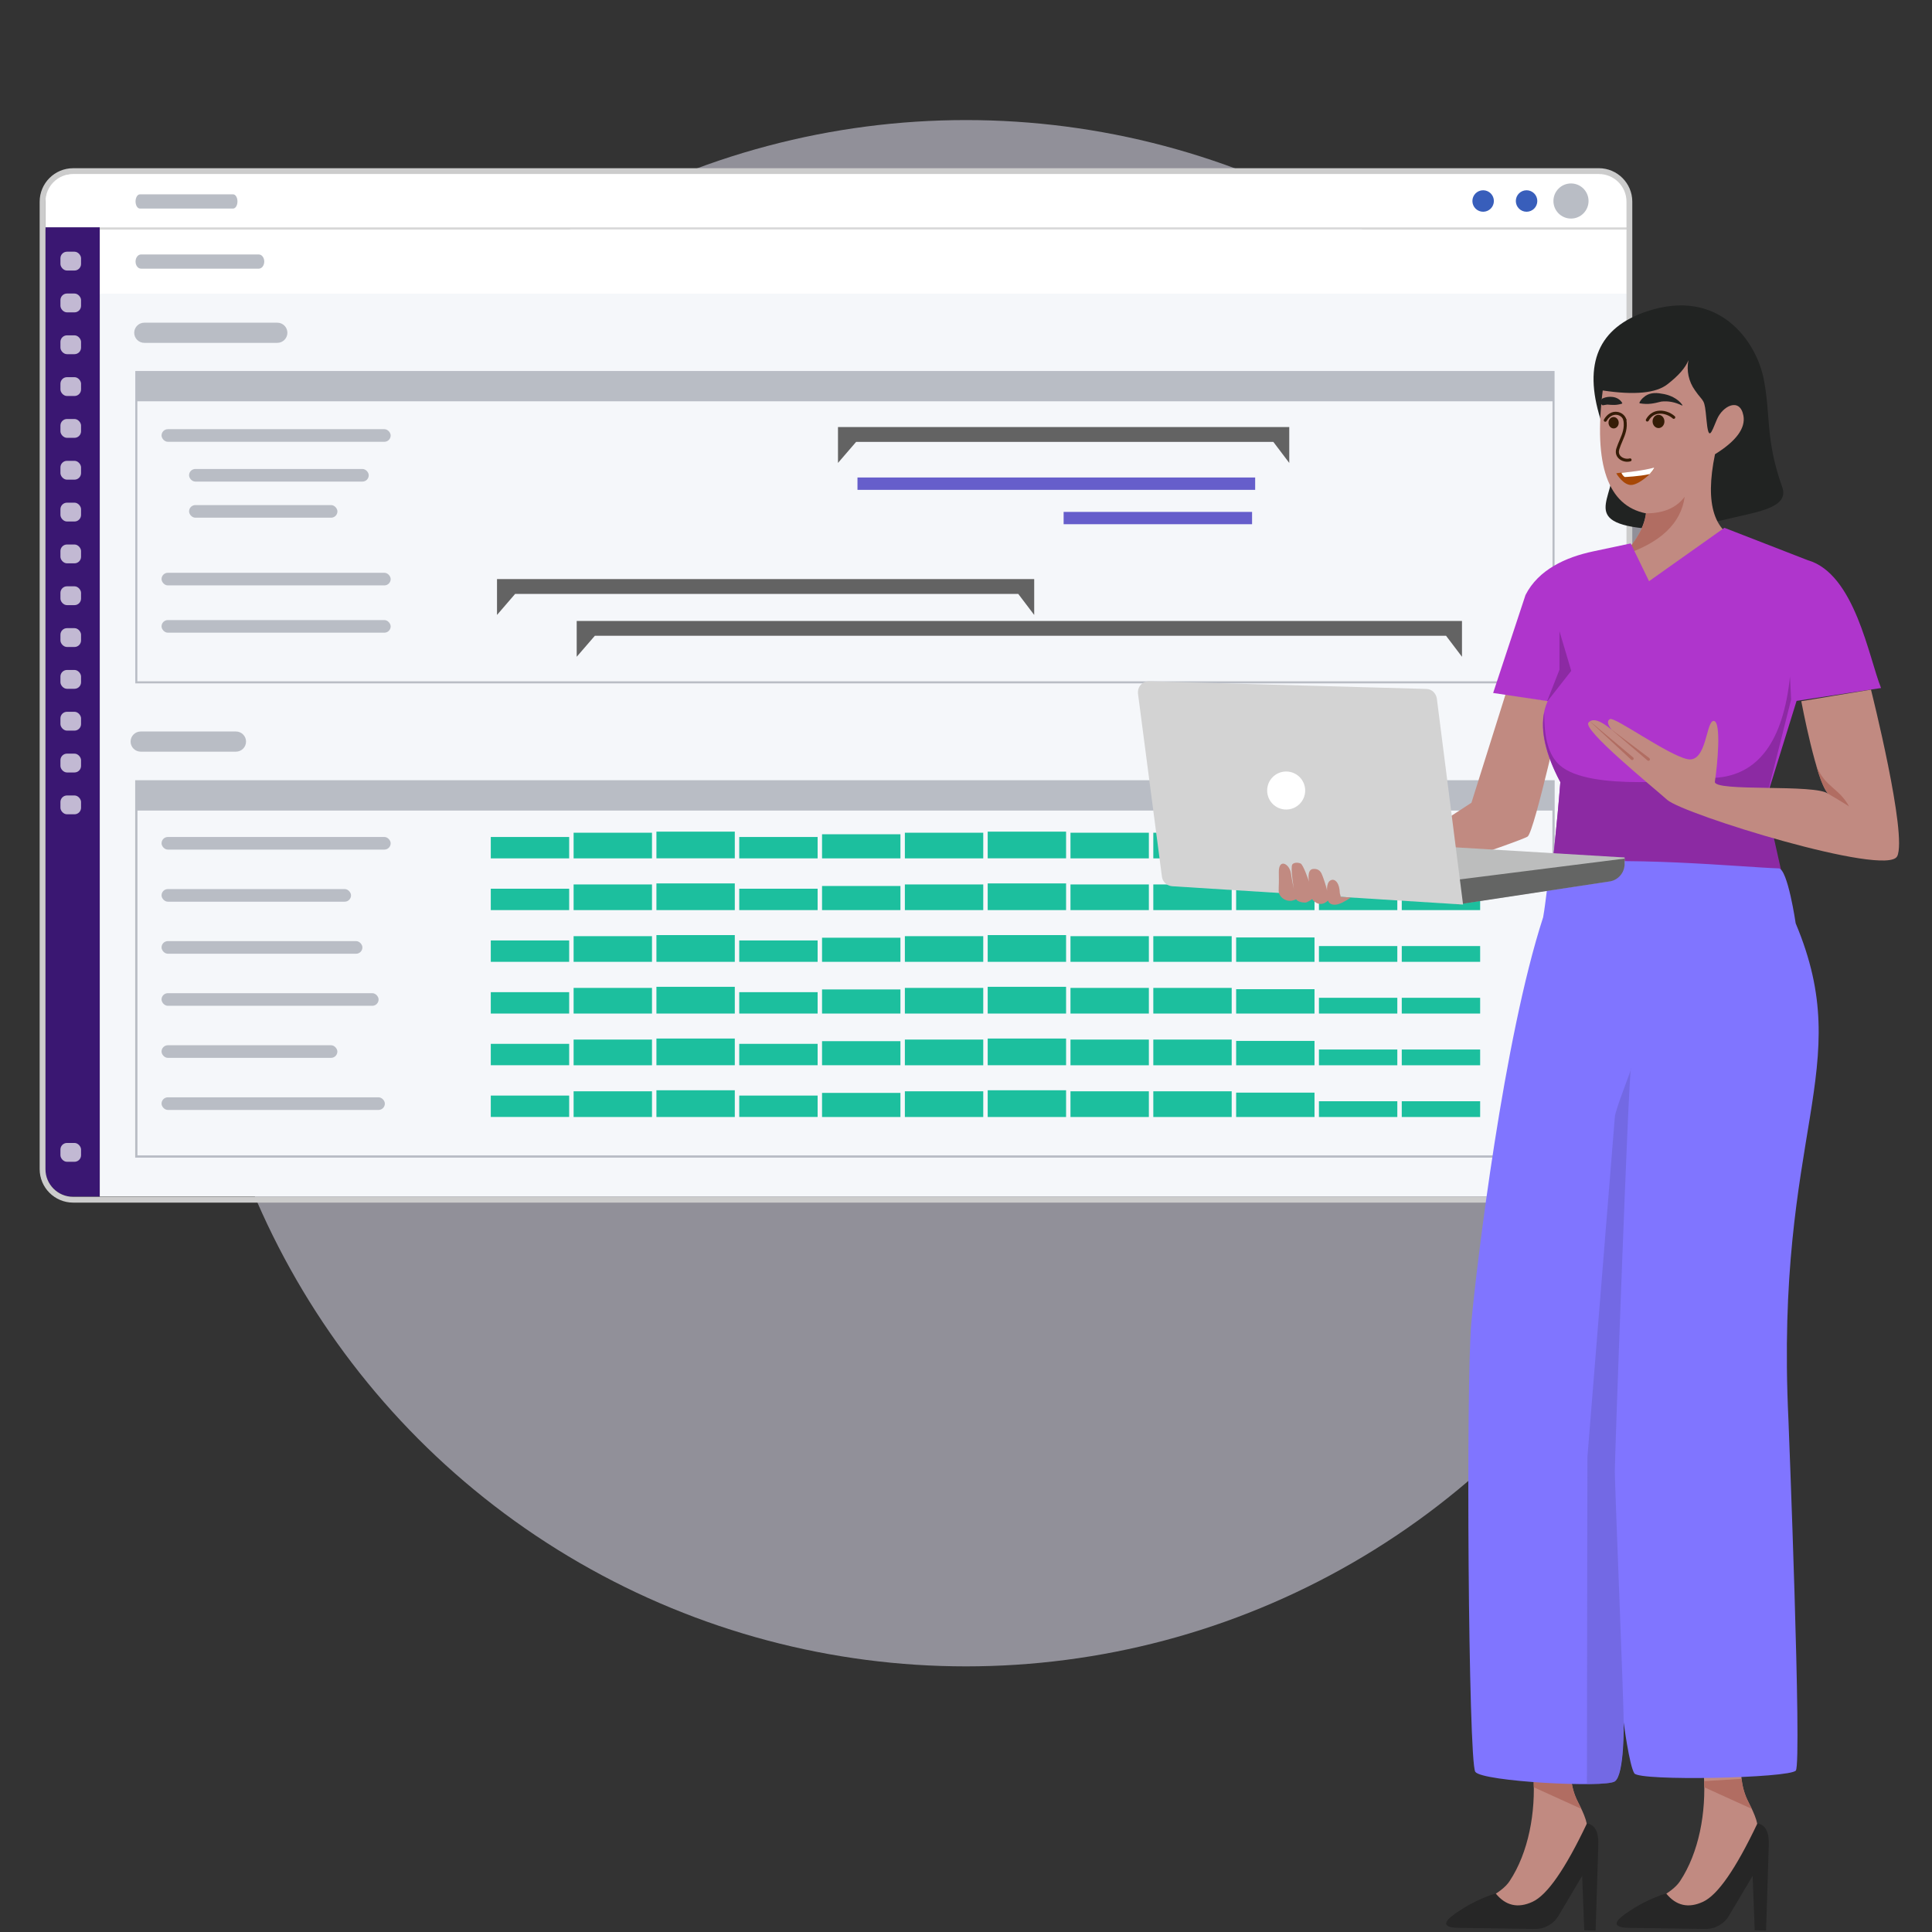 <?xml version="1.0" encoding="UTF-8"?> <svg xmlns="http://www.w3.org/2000/svg" xmlns:xlink="http://www.w3.org/1999/xlink" viewBox="0 0 1000 1000"><rect x="0" y="0" width="1000" height="1000" fill="#333333" stroke="none"/><defs><style> .cls-1 { fill: #d3d3d3; } .cls-1, .cls-2, .cls-3, .cls-4, .cls-5, .cls-6, .cls-7, .cls-8, .cls-9, .cls-10, .cls-11 { fill-rule: evenodd; } .cls-12 { fill: #385ebb; } .cls-2, .cls-13 { fill: #b16d62; } .cls-14 { fill: #a74706; } .cls-3 { fill: #646564; } .cls-4 { fill: #bcbdbd; } .cls-15 { fill: #fff; } .cls-16 { fill: #636363; } .cls-5 { fill: #af35cc; } .cls-17 { fill: #b9bdc5; } .cls-6, .cls-18 { fill: #212322; } .cls-19 { fill: #ccc; } .cls-20, .cls-21, .cls-22, .cls-23 { fill: none; } .cls-24 { fill: #3a1772; } .cls-25 { fill: #1cbf9e; } .cls-7 { isolation: isolate; } .cls-7, .cls-26 { opacity: .5; } .cls-7, .cls-27 { fill: #665ecb; } .cls-8 { fill: #c18a81; } .cls-26 { fill: #f0efff; } .cls-9 { fill: #8c2aa3; } .cls-21 { stroke-width: 1.18px; } .cls-21, .cls-22, .cls-23 { stroke-miterlimit: 10; } .cls-21, .cls-23 { stroke: #b9bdc5; } .cls-22 { stroke: #d8d8d8; } .cls-10 { fill: #8075ff; } .cls-28 { fill: #f5f7fa; } .cls-29 { fill: #c2b9d3; } .cls-11 { fill: #262626; } .cls-30 { fill: #351c07; } .cls-23 { stroke-width: 1.07px; } .cls-31 { clip-path: url(#clippath); } </style><clipPath id="clippath"><rect class="cls-20" x="23.45" y="89.96" width="820.34" height="529.39" rx="13.5" ry="13.5"></rect></clipPath></defs><g id="Backround"><circle class="cls-26" cx="500" cy="462.33" r="400.18"></circle></g><g id="Screenshot"><g class="cls-31"><g><rect class="cls-15" x="21.61" y="87.56" width="827.13" height="30.96"></rect><rect class="cls-15" x="51.62" y="118.52" width="797.11" height="33.72"></rect><line class="cls-22" x1="21.61" y1="118.17" x2="848.73" y2="118.17"></line><rect class="cls-28" x="51.62" y="152" width="797.11" height="491.4"></rect><rect class="cls-24" x="21.61" y="117.66" width="30.01" height="525.62"></rect><rect class="cls-29" x="31.28" y="151.93" width="10.67" height="9.75" rx="3.4" ry="3.4"></rect><rect class="cls-29" x="31.28" y="130.28" width="10.67" height="9.75" rx="3.4" ry="3.4"></rect><rect class="cls-29" x="31.28" y="173.57" width="10.67" height="9.75" rx="3.4" ry="3.4"></rect><rect class="cls-29" x="31.28" y="195.22" width="10.67" height="9.75" rx="3.4" ry="3.4"></rect><rect class="cls-29" x="31.28" y="216.87" width="10.67" height="9.75" rx="3.4" ry="3.4"></rect><rect class="cls-29" x="31.28" y="238.52" width="10.67" height="9.75" rx="3.4" ry="3.4"></rect><rect class="cls-29" x="31.28" y="260.18" width="10.67" height="9.75" rx="3.4" ry="3.4"></rect><rect class="cls-29" x="31.28" y="281.83" width="10.67" height="9.75" rx="3.4" ry="3.4"></rect><rect class="cls-29" x="31.28" y="303.47" width="10.67" height="9.75" rx="3.4" ry="3.4"></rect><rect class="cls-29" x="31.28" y="325.13" width="10.67" height="9.75" rx="3.4" ry="3.4"></rect><rect class="cls-29" x="31.28" y="346.77" width="10.67" height="9.75" rx="3.4" ry="3.4"></rect><rect class="cls-29" x="31.28" y="368.42" width="10.67" height="9.75" rx="3.4" ry="3.4"></rect><rect class="cls-29" x="31.28" y="390.08" width="10.67" height="9.75" rx="3.4" ry="3.4"></rect><rect class="cls-29" x="31.28" y="411.73" width="10.67" height="9.75" rx="3.4" ry="3.4"></rect><rect class="cls-29" x="31.28" y="591.59" width="10.67" height="9.75" rx="3.4" ry="3.4"></rect><circle class="cls-12" cx="767.67" cy="104.04" r="5.56"></circle><circle class="cls-12" cx="790.15" cy="104.04" r="5.56"></circle><circle class="cls-17" cx="813.14" cy="104.04" r="9.09"></circle><path class="cls-17" d="M72.99,131.71h60.96c1.56,0,2.83,1.64,2.83,3.67h0c0,2.04-1.27,3.68-2.83,3.68h-60.96c-1.56,0-2.83-1.64-2.83-3.67h0c0-2.04,1.27-3.68,2.83-3.68Z"></path><path class="cls-17" d="M72.4,100.59h48.27c1.24,0,2.24,1.64,2.24,3.67h0c0,2.04-1,3.68-2.24,3.68h-48.27c-1.24,0-2.24-1.64-2.24-3.67h0c0-2.04,1-3.68,2.24-3.68Z"></path><g><path class="cls-17" d="M74.7,167.02h68.82c2.89,0,5.23,2.34,5.23,5.22h0c0,2.88-2.34,5.22-5.23,5.22h-68.82c-2.89,0-5.23-2.34-5.23-5.22h0c0-2.88,2.34-5.22,5.23-5.22Z"></path><rect class="cls-17" x="83.62" y="222.14" width="118.59" height="6.53" rx="3.26" ry="3.26"></rect><rect class="cls-17" x="83.62" y="296.47" width="118.59" height="6.53" rx="3.26" ry="3.26"></rect><rect class="cls-17" x="83.62" y="320.95" width="118.59" height="6.53" rx="3.26" ry="3.26"></rect><rect class="cls-17" x="83.62" y="433.22" width="118.59" height="6.53" rx="3.26" ry="3.26"></rect><rect class="cls-17" x="83.62" y="460.18" width="98.07" height="6.53" rx="3.26" ry="3.26"></rect><rect class="cls-17" x="83.62" y="487.12" width="103.96" height="6.53" rx="3.26" ry="3.26"></rect><rect class="cls-17" x="83.62" y="514.07" width="112.34" height="6.53" rx="3.26" ry="3.26"></rect><rect class="cls-17" x="83.62" y="541.02" width="91" height="6.53" rx="3.26" ry="3.26"></rect><rect class="cls-17" x="83.62" y="567.97" width="115.58" height="6.53" rx="3.26" ry="3.26"></rect><rect class="cls-17" x="97.86" y="242.74" width="93" height="6.53" rx="3.26" ry="3.26"></rect><rect class="cls-17" x="97.86" y="261.43" width="76.79" height="6.53" rx="3.26" ry="3.26"></rect><path class="cls-17" d="M72.83,378.62h49.29c2.89,0,5.23,2.34,5.23,5.22h0c0,2.88-2.34,5.22-5.23,5.22h-49.29c-2.89,0-5.23-2.34-5.23-5.22h0c0-2.88,2.34-5.22,5.23-5.22Z"></path><rect class="cls-23" x="70.56" y="192.57" width="733.55" height="160.6"></rect><rect class="cls-17" x="70.56" y="192.57" width="733.55" height="15.13"></rect><rect class="cls-17" x="70.56" y="404.42" width="733.55" height="15.13"></rect><rect class="cls-21" x="70.56" y="404.42" width="733.55" height="194.2"></rect><polygon class="cls-16" points="667.32 239.61 659.07 228.71 443.14 228.71 433.74 239.61 433.74 221.04 667.32 221.04 667.32 239.61"></polygon><polygon class="cls-16" points="535.3 318.29 527.04 307.4 266.64 307.4 257.25 318.29 257.25 299.73 535.3 299.73 535.3 318.29"></polygon><polygon class="cls-16" points="756.72 339.95 748.47 329.07 307.9 329.07 298.5 339.95 298.5 321.4 756.72 321.4 756.72 339.95"></polygon><rect class="cls-27" x="550.53" y="264.95" width="97.54" height="6.39"></rect><rect class="cls-27" x="443.83" y="247.16" width="205.84" height="6.39"></rect><g><rect class="cls-25" x="254.03" y="433.22" width="40.57" height="11.07"></rect><rect class="cls-25" x="296.9" y="431.01" width="40.57" height="13.29"></rect><rect class="cls-25" x="339.76" y="430.46" width="40.57" height="13.82"></rect><rect class="cls-25" x="382.63" y="433.22" width="40.57" height="11.07"></rect><rect class="cls-25" x="425.49" y="431.82" width="40.57" height="12.47"></rect><rect class="cls-25" x="468.36" y="431.01" width="40.57" height="13.29"></rect><rect class="cls-25" x="511.23" y="430.46" width="40.57" height="13.82"></rect><rect class="cls-25" x="554.08" y="431.01" width="40.57" height="13.29"></rect><rect class="cls-25" x="596.95" y="431.01" width="40.57" height="13.29"></rect><rect class="cls-25" x="639.82" y="431.68" width="40.57" height="12.62"></rect><rect class="cls-25" x="682.68" y="436.14" width="40.57" height="8.15"></rect><rect class="cls-25" x="725.55" y="436.14" width="40.57" height="8.15"></rect></g><g><rect class="cls-25" x="254.03" y="459.99" width="40.57" height="11.07"></rect><rect class="cls-25" x="296.9" y="457.78" width="40.57" height="13.29"></rect><rect class="cls-25" x="339.76" y="457.24" width="40.57" height="13.82"></rect><rect class="cls-25" x="382.63" y="459.99" width="40.57" height="11.07"></rect><rect class="cls-25" x="425.49" y="458.59" width="40.57" height="12.47"></rect><rect class="cls-25" x="468.36" y="457.78" width="40.57" height="13.29"></rect><rect class="cls-25" x="511.23" y="457.24" width="40.57" height="13.82"></rect><rect class="cls-25" x="554.08" y="457.78" width="40.57" height="13.29"></rect><rect class="cls-25" x="596.95" y="457.78" width="40.57" height="13.29"></rect><rect class="cls-25" x="639.82" y="458.45" width="40.57" height="12.62"></rect><rect class="cls-25" x="682.68" y="462.91" width="40.57" height="8.15"></rect><rect class="cls-25" x="725.55" y="462.91" width="40.57" height="8.15"></rect></g><g><rect class="cls-25" x="254.03" y="486.77" width="40.57" height="11.07"></rect><rect class="cls-25" x="296.9" y="484.55" width="40.57" height="13.29"></rect><rect class="cls-25" x="339.76" y="484.01" width="40.57" height="13.82"></rect><rect class="cls-25" x="382.63" y="486.77" width="40.57" height="11.07"></rect><rect class="cls-25" x="425.49" y="485.36" width="40.57" height="12.47"></rect><rect class="cls-25" x="468.36" y="484.55" width="40.57" height="13.29"></rect><rect class="cls-25" x="511.23" y="484.01" width="40.57" height="13.82"></rect><rect class="cls-25" x="554.08" y="484.55" width="40.57" height="13.29"></rect><rect class="cls-25" x="596.95" y="484.55" width="40.57" height="13.29"></rect><rect class="cls-25" x="639.82" y="485.23" width="40.57" height="12.62"></rect><rect class="cls-25" x="682.68" y="489.68" width="40.57" height="8.15"></rect><rect class="cls-25" x="725.55" y="489.68" width="40.57" height="8.15"></rect></g><g><rect class="cls-25" x="254.03" y="513.54" width="40.57" height="11.07"></rect><rect class="cls-25" x="296.9" y="511.32" width="40.57" height="13.29"></rect><rect class="cls-25" x="339.76" y="510.78" width="40.57" height="13.82"></rect><rect class="cls-25" x="382.63" y="513.54" width="40.57" height="11.07"></rect><rect class="cls-25" x="425.49" y="512.13" width="40.57" height="12.47"></rect><rect class="cls-25" x="468.36" y="511.32" width="40.57" height="13.29"></rect><rect class="cls-25" x="511.23" y="510.78" width="40.57" height="13.82"></rect><rect class="cls-25" x="554.08" y="511.32" width="40.57" height="13.29"></rect><rect class="cls-25" x="596.95" y="511.32" width="40.57" height="13.29"></rect><rect class="cls-25" x="639.82" y="512" width="40.57" height="12.62"></rect><rect class="cls-25" x="682.68" y="516.45" width="40.57" height="8.15"></rect><rect class="cls-25" x="725.55" y="516.45" width="40.57" height="8.15"></rect></g><g><rect class="cls-25" x="254.03" y="540.3" width="40.57" height="11.07"></rect><rect class="cls-25" x="296.9" y="538.09" width="40.57" height="13.29"></rect><rect class="cls-25" x="339.76" y="537.55" width="40.57" height="13.82"></rect><rect class="cls-25" x="382.63" y="540.3" width="40.57" height="11.07"></rect><rect class="cls-25" x="425.49" y="538.9" width="40.57" height="12.47"></rect><rect class="cls-25" x="468.36" y="538.09" width="40.57" height="13.29"></rect><rect class="cls-25" x="511.23" y="537.55" width="40.57" height="13.82"></rect><rect class="cls-25" x="554.08" y="538.09" width="40.57" height="13.29"></rect><rect class="cls-25" x="596.95" y="538.09" width="40.57" height="13.29"></rect><rect class="cls-25" x="639.82" y="538.77" width="40.57" height="12.62"></rect><rect class="cls-25" x="682.68" y="543.23" width="40.57" height="8.15"></rect><rect class="cls-25" x="725.55" y="543.23" width="40.57" height="8.15"></rect></g><g><rect class="cls-25" x="254.03" y="567.07" width="40.57" height="11.07"></rect><rect class="cls-25" x="296.9" y="564.86" width="40.57" height="13.29"></rect><rect class="cls-25" x="339.76" y="564.33" width="40.57" height="13.82"></rect><rect class="cls-25" x="382.63" y="567.07" width="40.57" height="11.07"></rect><rect class="cls-25" x="425.49" y="565.68" width="40.57" height="12.47"></rect><rect class="cls-25" x="468.36" y="564.86" width="40.57" height="13.29"></rect><rect class="cls-25" x="511.23" y="564.33" width="40.57" height="13.82"></rect><rect class="cls-25" x="554.08" y="564.86" width="40.57" height="13.29"></rect><rect class="cls-25" x="596.95" y="564.86" width="40.57" height="13.29"></rect><rect class="cls-25" x="639.82" y="565.54" width="40.57" height="12.62"></rect><rect class="cls-25" x="682.68" y="570" width="40.57" height="8.15"></rect><rect class="cls-25" x="725.55" y="570" width="40.57" height="8.15"></rect></g></g></g></g><path class="cls-19" d="M827.55,90.07c7.91,0,14.32,6.41,14.32,14.32v500.76c0,7.91-6.41,14.32-14.32,14.32H37.85c-7.91,0-14.32-6.41-14.32-14.32V104.38c0-7.91,6.41-14.32,14.32-14.32h789.7M827.55,87.07H37.85c-9.55,0-17.32,7.77-17.32,17.32v500.76c0,9.55,7.77,17.32,17.32,17.32h789.7c9.55,0,17.32-7.77,17.32-17.32V104.38c0-9.55-7.77-17.32-17.32-17.32h0Z"></path></g><g id="Figur"><g><g id="foot"><g><path class="cls-8" d="M769.54,982.88c5.82-3.02,9.76-6.09,11.82-9.21,9.8-14.82,13.61-35.51,12.31-55.07l19.4.61c.32,4.88,1.55,9.4,3.7,13.56,3.23,6.24,6.04,12.56,4.39,17-1.09,2.96-10.28,16.02-27.55,39.17l-24.08-6.07h0Z"></path><path class="cls-2" d="M816.77,932.77c.6,1.17,1.18,2.33,1.73,3.49l-24.6-11.17c0-1.06-.03-2.12-.07-3.18l19.41-1.2c.46,4.3,1.6,8.33,3.53,12.06Z"></path></g><path class="cls-11" d="M821.43,943.77c4.11.75,6.06,4.44,5.86,11.06-.21,6.63-.67,21.44-1.4,44.45l-5.88-.18-1.08-28.16-12.25,20.65c-2.56,4.31-7.22,6.92-12.23,6.84l-39.91-.59h0c-7.47-.21-7.98-2.62-1.51-7.23s13.51-8.14,21.11-10.6c5.18,6.42,11.56,7.86,19.15,4.33,7.59-3.53,16.96-17.05,28.12-40.57h.02Z"></path></g><g id="foot-2"><g><path class="cls-8" d="M857.77,982.88c5.82-3.02,9.76-6.09,11.82-9.21,9.8-14.82,13.61-35.51,12.31-55.07l19.4.61c.32,4.88,1.55,9.4,3.7,13.56,3.23,6.24,6.04,12.56,4.39,17-1.09,2.96-10.28,16.02-27.55,39.17l-24.08-6.07h0Z"></path><path class="cls-2" d="M905,932.77c.6,1.17,1.18,2.33,1.73,3.49l-24.6-11.17c0-1.06-.03-2.12-.07-3.18l19.41-1.2c.46,4.3,1.6,8.33,3.53,12.06Z"></path></g><path class="cls-11" d="M909.66,943.77c4.11.75,6.06,4.44,5.86,11.06-.21,6.63-.67,21.44-1.4,44.45l-5.88-.18-1.08-28.16-12.25,20.65c-2.56,4.31-7.22,6.92-12.23,6.84l-39.91-.59h0c-7.47-.21-7.98-2.62-1.51-7.23s13.51-8.14,21.11-10.6c5.18,6.42,11.56,7.86,19.15,4.33,7.59-3.53,16.96-17.05,28.12-40.57h.02Z"></path></g><path class="cls-8" d="M691.36,461.28l70.26-45.79,17.68-56.21,29.63,4.68s-14.52,65.58-18.15,68.97c-2.11,2.11-88.73,30.85-88.73,30.85l-10.69-2.51h0Z"></path><g id="head"><path class="cls-6" d="M828.37,216.8c-8.97-28.7-.96-47.23,23.91-55.6,37.42-12.55,56.79,15.42,60.62,35.03,3.71,18.53.72,31.09,9.56,55.84,3.83,10.64-12.67,12.79-25.95,16.02-24.75,5.98-38.14,5.38-45.67,5.38-35.39-3.59-11.36-18.53-16.98-36.35-3.59-11.96-5.38-18.65-5.5-20.33h.01Z"></path><path class="cls-8" d="M829.57,202.1c-4.78,38.5,2.63,59.66,22.36,63.61-.96,8.13-6.58,16.98-16.74,26.54-15.18,14.35,12.43,27.62,36.71,11.72,16.14-10.64,26.3-18.41,30.49-23.55-15.18-4.18-20.09-19.25-14.71-45.31,11-6.82,15.9-13.51,14.71-19.97-1.79-9.57-10.76-5.14-13.75,2.03s-4.3,11.6-5.38,0-1.2-8.25-5.98-15.18c-3.23-4.54-4.42-10.16-3.35-15.54-1.55,3.95-5.26,8.13-11,12.55s-16.74,5.62-33.36,3.11h0Z"></path><path class="cls-2" d="M872.01,257.09c-4.3,5.74-10.88,8.61-19.97,8.61-.84,6.7-4.78,13.99-11.96,21.64,19.37-6.34,30.01-16.38,31.92-30.25h.01Z"></path><g><ellipse class="cls-30" cx="858.44" cy="218.13" rx="3.07" ry="3.44" transform="translate(-7.29 31) rotate(-2.06)"></ellipse><path class="cls-30" d="M852.65,218.21c-.13,0-.26-.03-.38-.1-.38-.21-.51-.69-.3-1.07,1.35-2.43,3.4-3.94,5.93-4.37,2.98-.51,6.51.58,8.96,2.76.32.29.35.78.06,1.11s-.78.35-1.11.06c-1.73-1.54-4.77-2.87-7.66-2.39-2.07.35-3.7,1.56-4.82,3.58-.14.26-.41.4-.69.4v.02Z"></path><ellipse class="cls-30" cx="835.21" cy="218.81" rx="2.64" ry="2.95" transform="translate(-7.33 30.16) rotate(-2.06)"></ellipse><path class="cls-30" d="M830.89,218.32c-.13,0-.27-.03-.39-.1-.37-.22-.5-.7-.29-1.07,1.65-2.86,4.13-4.31,6.81-3.98,2.25.28,4.15,1.83,4.74,3.86.12.42-.12.85-.54.97-.41.12-.85-.12-.97-.54-.41-1.44-1.79-2.54-3.42-2.74-2.03-.24-3.95.92-5.26,3.21-.15.25-.41.39-.68.39h0Z"></path><path class="cls-30" d="M842.28,239.01c-1.72,0-3.46-.67-4.6-1.86-1.29-1.34-1.66-3.16-1.03-5.1.52-1.61,1.12-3.02,1.7-4.38,1.39-3.26,2.59-6.07,1.91-10.22-.07-.43.22-.83.65-.9.44-.08.83.22.9.65.76,4.59-.59,7.75-2.01,11.09-.57,1.33-1.15,2.7-1.65,4.25-.45,1.39-.21,2.61.67,3.53,1.11,1.15,3.09,1.66,4.7,1.21.42-.11.85.13.96.54.12.42-.13.85-.54.96-.53.15-1.09.22-1.65.22h-.01Z"></path><path class="cls-18" d="M848.85,208.77c4.26.73,7.15.07,11.01-.91,3.67-.44,7.26.32,10.64,1.98.14.07.31.02.37-.12-2.24-3.39-6.83-5.49-10.92-5.97-3.23-.63-6.69-.43-9.22,1.92-.84.7-1.61,1.54-2.14,2.67-.1.19.05.43.26.44h0Z"></path><path class="cls-18" d="M839.66,208.57c-2.15-3.68-7.12-3.74-10.09-2.37-1.44.66-1.17,3.77.18,3.55.2-.02,1.95-.33,2.16-.34,2.72.22,4.69.42,7.59-.48.16-.03.24-.22.15-.35h.01Z"></path><path class="cls-14" d="M836.57,245s1.4-.28,2.94-.41c3.67-.3,10.56-.25,16.45-1.82-.4,1.4-6.62,7.49-11.08,8.2-4.45.72-8.31-5.97-8.31-5.97h0Z"></path><path class="cls-15" d="M839.26,244.7c3.68-.31,11.01-1.08,16.9-2.65-.4,1.4-1.29,2.06-2.29,3.34-5.51,1.23-12.87,1.51-12.87,1.51,0,0-1.1-.54-1.75-2.19h0Z"></path></g></g><g id="shirt-2"><path class="cls-5" d="M800.03,477.9l126.82-.12-13-63.24,16.06-51.76,43.72-6.66c-6.3-15.57-13.54-59.14-37.9-66.15l-43.19-16.78h0l-39,27.64-9.49-19.56-19.32,4.1c-14.4,3.04-28.46,9.49-35.13,22.6l-16.75,50.71,28.22,4.22c-4.8,10.66-2.69,24.59,6.56,41.92-1.64,21.08-4.22,45.44-7.61,73.07h.01Z"></path><path class="cls-9" d="M927.09,362.09h0l-.59-11.94c-3.51,33.61-16.51,51.06-38.76,52.46-13.47.82-64.99,7.26-80.45-6.56-5.62-4.92-8.2-14.17-7.96-27.4-1.99,9.72.7,21.78,8.31,36.18-1.64,21.08-4.22,45.44-7.61,73.07l127.99-.12-14.17-63.24,13.23-52.46h.01Z"></path><polygon class="cls-9" points="801.09 362.79 813.27 347.22 807.18 326.72 807.18 346.63 800.85 362.79 801.09 362.79"></polygon></g><g id="legs-2"><path class="cls-10" d="M798.7,474.86c-20.36,62.67-34.3,178.89-37.14,209.72-2.84,30.84-1.58,227.46,2.06,232.53,3.65,5.07,67.14,8.37,72.21,4.93s4.59-30.49,4.59-30.49c0,0,2.89,22.17,5.5,26.33,2.61,4.16,80.34,2.51,83.6-1.44,3.26-3.96-3.83-181.67-3.83-181.67-7.15-150.05,35.52-181.25,3.75-256.86,0,0-4.12-28.31-8.81-28.44-16.64-.46-84.39-7.12-117.09-1.54-2.75,6.69-3.16,17.91-4.83,26.93h-.01Z"></path><path class="cls-7" d="M835.83,578.23l-14.19,176.02-.26,169.21s12.34.11,14.45-1.41c.94-.68,4.46-4.09,4.59-30.49.05-9.85-4.59-122.15-4.59-130.09s7.15-206.86,8.37-208.48-8.2,21.26-8.37,25.25h0Z"></path></g><g id="laptop"><path class="cls-4" d="M754.36,468.07l78.11-11.83c4.92-.7,8.43-4.92,8.43-9.95v-2.46l-89.82-5.39,3.28,29.63Z"></path><path class="cls-3" d="M840.9,444.41v2.69c0,4.57-3.28,8.43-7.73,9.13l-78.81,11.94-1.41-12.65,87.94-11.12h0Z"></path><path class="cls-1" d="M738.2,356.59l-143.45-3.98c-3.04-.12-5.62,2.34-5.74,5.39h0v.94l12.41,94.85c.35,2.69,2.58,4.68,5.27,4.92l150.59,9.49h0l-13.58-106.68c-.47-2.81-2.69-4.92-5.5-4.92h0Z"></path><path class="cls-15" d="M665.72,399.33c5.43,0,9.84,4.4,9.84,9.84s-4.4,9.84-9.84,9.84-9.84-4.4-9.84-9.84,4.4-9.84,9.84-9.84Z"></path></g><path id="arm-5" class="cls-8" d="M687.36,466.16c.83,2.35,3.49,2.35,5.21,1.87,2.9-.8,6.66-3.5,6.66-3.5,0,0-3.94-.25-5.31-.34.06-.64-.41-1.38-.44-2.06-.17-4.72-1.97-6.66-3.6-6.77-3.68.18-2.95,6-2.98,5.78-.21-1.77-2.13-7.52-2.9-9.06-1.13-2.27-3.05-2.4-4.26-2.32-3.54.24-2.19,6.58-2.19,6.58,0,0-2.94-8.86-4.4-9.42-2.24-.86-3.86-.07-4.25.52-1.08,1.64.79,12.61.79,12.61,0,0-.88-3.76-1.48-7.92-.75-5.18-6.41-7.98-6.29-.72s-.07,5.51-.07,9.72c0,2.81,3,5.49,6.6,5.12.86-.09,2.43-.78,2.43-.78,0,0,.9,1.67,4.67,1.71,1.21.01,3.57-1.8,3.57-1.8,0,0,3.6,5.09,8.23.77h.01Z"></path><g><path class="cls-8" d="M981.95,443.23c-5.5,10.78-110.56-21.71-119.01-29.23-8.45-7.52-43.95-36.3-40.75-39.98,2.14-2.46,6.13-1.23,11.97,3.69-2.18-2.84-2.45-4.69-.82-5.53,2.45-1.27,29.84,18.55,40,20.74,10.16,2.18,9.58-19.84,13.67-19.77,4.09.07,1.92,23.1.6,31.41-.88,5.54,52.73.97,58.79,6.4-6.06-5.43-14.06-48.02-14.06-48.02l36.07-5.99s19.04,75.52,13.55,86.3v-.02Z"></path><g><path class="cls-13" d="M852.75,393.63h.01c.33.27.81.21,1.08-.12.27-.33.22-.82-.12-1.09l-19.67-14.87s.07.1.11.15c-.02-.02-.04-.03-.06-.05l18.66,15.98h-.01Z"></path><path class="cls-13" d="M844.33,393.25c.32.24.77.21,1.05-.09.29-.32.27-.81-.05-1.1l-22.35-18.71s-.03.02-.05.04l21.35,19.83s.03.03.05.04h0Z"></path></g></g><path class="cls-2" d="M946.4,410.94s6.54,3.78,10.67,6.45c-5.33-9.7-12.36-9.82-16.92-21.03,3.18,12.1,6.25,14.59,6.25,14.59h0Z"></path></g></g></svg> 